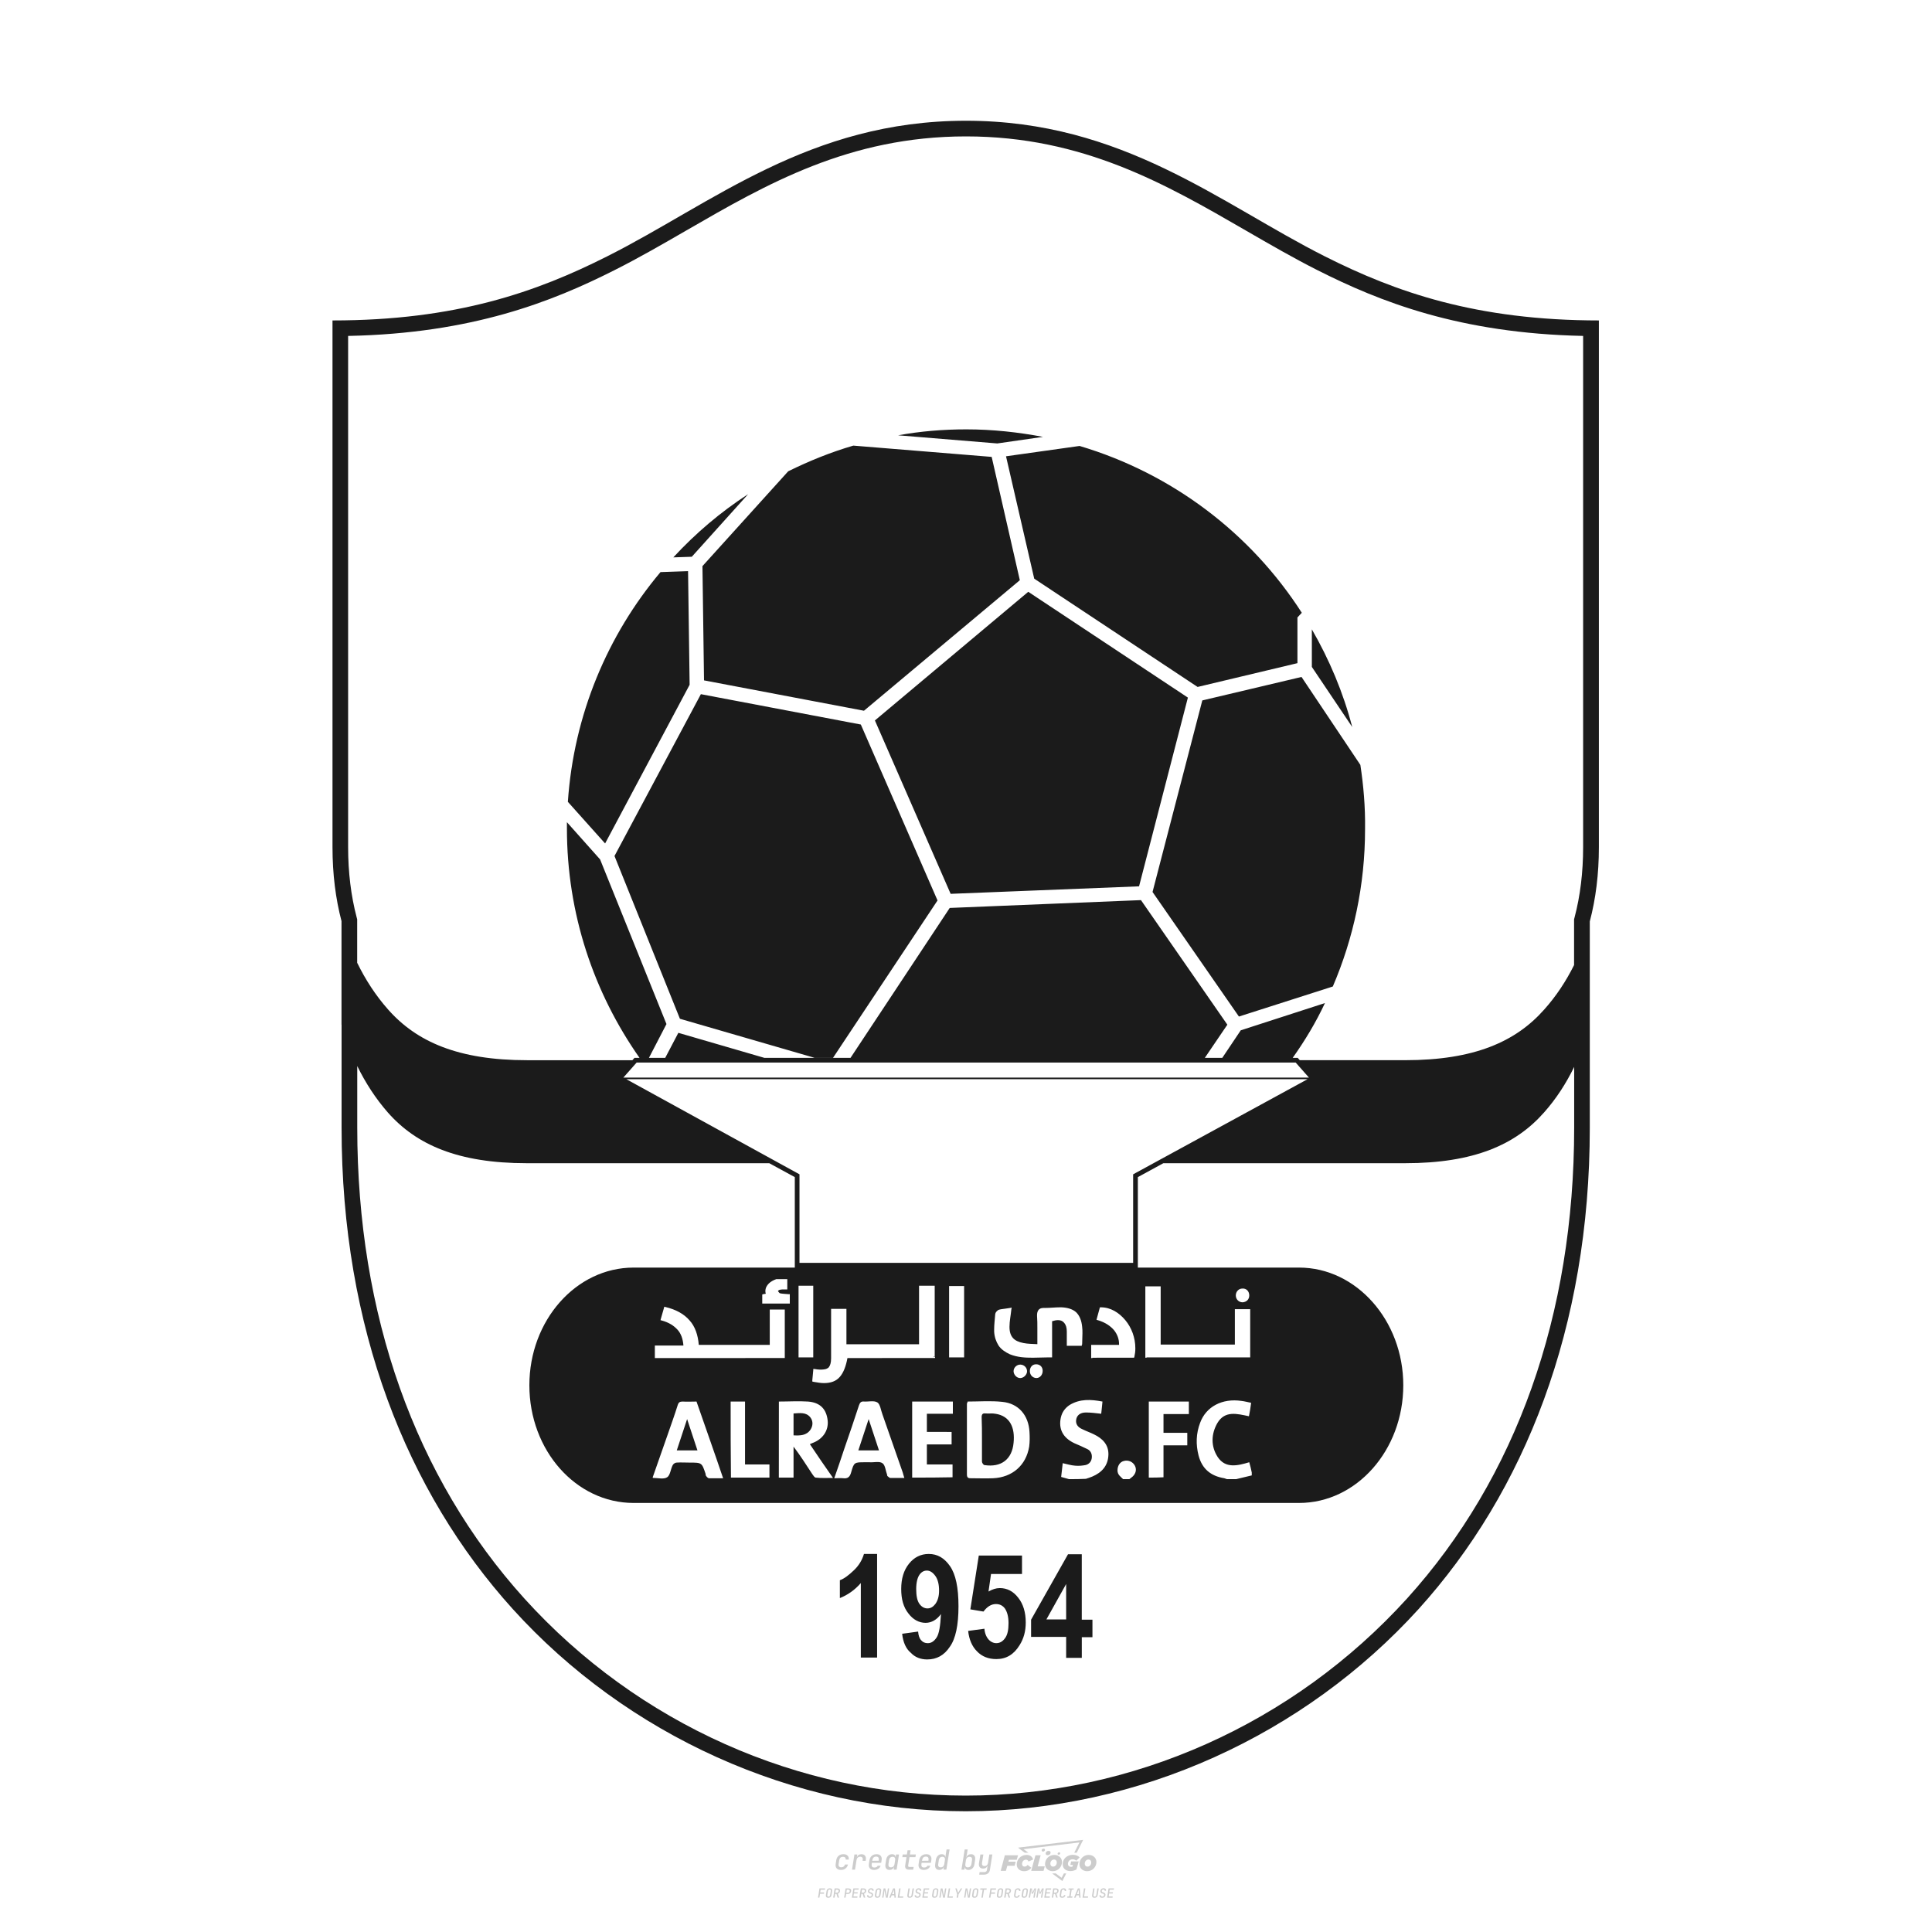 <?xml version="1.0" encoding="utf-8"?>
<!-- Created by @FCLOGO 2024-10-25 GMT+8 11:25:41 . https://fclogo.top/ -->
<!-- FOR PERSONAL USE ONLY NOT FOR COMMERCIAL USE -->
<svg version="1.1" xmlns="http://www.w3.org/2000/svg" xmlns:xlink="http://www.w3.org/1999/xlink" x="0px" y="0px"
	 viewBox="0 0 800 800" style="enable-background:new 0 0 800 800;" xml:space="preserve">
<path style="fill:#CCCCCC;" d="M348.22,774.3c-0.79,0-1.38-0.22-1.77-0.65c-0.39-0.44-0.53-1.03-0.41-1.79l0.25-1.65
	c0.12-0.75,0.45-1.35,0.98-1.78c0.53-0.44,1.19-0.65,1.98-0.65c0.76,0,1.33,0.2,1.72,0.6c0.39,0.4,0.55,0.94,0.47,1.62h-1.24
	c0.03-0.36-0.06-0.64-0.26-0.84c-0.2-0.2-0.5-0.3-0.89-0.3c-0.42,0-0.76,0.12-1.03,0.35c-0.27,0.23-0.43,0.56-0.5,0.99l-0.26,1.66
	c-0.07,0.44-0.01,0.77,0.19,1c0.19,0.23,0.5,0.35,0.92,0.35c0.39,0,0.72-0.1,0.98-0.3c0.26-0.2,0.44-0.48,0.52-0.85h1.24
	c-0.14,0.69-0.47,1.23-0.99,1.63C349.61,774.1,348.97,774.3,348.22,774.3z M352.8,774.19l1-6.29h1.19l-0.19,1.19
	c0.34-0.87,0.97-1.3,1.91-1.3c0.67,0,1.17,0.21,1.49,0.62c0.32,0.42,0.43,0.99,0.31,1.71l-0.07,0.42h-1.27l0.06-0.32
	c0.07-0.45,0.01-0.8-0.17-1.04c-0.18-0.24-0.48-0.36-0.88-0.36c-0.4,0-0.74,0.12-1.01,0.37c-0.27,0.24-0.43,0.59-0.5,1.03
	l-0.63,3.97H352.8z M361.91,774.3c-0.77,0-1.35-0.22-1.73-0.67c-0.38-0.45-0.51-1.04-0.4-1.77l0.25-1.65
	c0.08-0.49,0.26-0.92,0.52-1.28c0.26-0.37,0.6-0.65,1.01-0.85c0.41-0.2,0.87-0.3,1.38-0.3c0.77,0,1.35,0.22,1.73,0.67
	c0.39,0.45,0.52,1.04,0.39,1.77l-0.17,1.12h-3.85l-0.09,0.53c-0.15,0.95,0.22,1.43,1.11,1.43c0.72,0,1.17-0.25,1.37-0.74h1.22
	c-0.17,0.53-0.5,0.96-1.01,1.28C363.16,774.14,362.58,774.3,361.91,774.3z M361.23,770.22l-0.05,0.29l2.65-0.01l0.05-0.29
	c0.07-0.47,0.01-0.82-0.17-1.07c-0.18-0.25-0.49-0.37-0.92-0.37c-0.44,0-0.8,0.13-1.06,0.38
	C361.48,769.39,361.31,769.75,361.23,770.22z M368.33,774.3c-0.63,0-1.1-0.21-1.41-0.64c-0.31-0.42-0.4-1-0.27-1.73l0.27-1.77
	c0.11-0.73,0.39-1.31,0.84-1.74c0.44-0.43,0.98-0.64,1.61-0.64c0.47,0,0.83,0.12,1.09,0.35c0.26,0.24,0.39,0.56,0.38,0.96h0.02
	l0.17-1.2h1.24l-1,6.29h-1.22l0.19-1.2h-0.02c-0.12,0.41-0.35,0.73-0.69,0.97C369.2,774.18,368.8,774.3,368.33,774.3z
	 M368.93,773.23c0.39,0,0.72-0.12,0.98-0.36c0.26-0.24,0.43-0.57,0.5-1.01l0.25-1.65c0.07-0.43,0.01-0.76-0.18-1
	c-0.19-0.24-0.47-0.36-0.86-0.36c-0.4,0-0.72,0.12-0.98,0.35c-0.26,0.24-0.42,0.57-0.49,1.01l-0.25,1.65
	c-0.07,0.44-0.01,0.78,0.17,1.01C368.24,773.11,368.53,773.23,368.93,773.23z M376.35,774.19c-0.57,0-0.99-0.16-1.26-0.47
	c-0.27-0.31-0.36-0.75-0.27-1.32l0.54-3.39h-1.74l0.17-1.12h1.74l0.27-1.72h1.24l-0.27,1.72h2.47l-0.18,1.12h-2.46l-0.54,3.39
	c-0.08,0.44,0.1,0.66,0.53,0.66h1.72l-0.17,1.12H376.35z M382.5,774.3c-0.77,0-1.35-0.22-1.73-0.67c-0.38-0.45-0.52-1.04-0.4-1.77
	l0.25-1.65c0.08-0.49,0.26-0.92,0.52-1.28c0.26-0.37,0.6-0.65,1.01-0.85c0.41-0.2,0.87-0.3,1.38-0.3c0.77,0,1.35,0.22,1.73,0.67
	c0.39,0.45,0.52,1.04,0.39,1.77l-0.17,1.12h-3.85l-0.09,0.53c-0.15,0.95,0.22,1.43,1.11,1.43c0.72,0,1.17-0.25,1.37-0.74h1.22
	c-0.17,0.53-0.5,0.96-1.01,1.28C383.76,774.14,383.18,774.3,382.5,774.3z M381.83,770.22l-0.05,0.29l2.65-0.01l0.05-0.29
	c0.07-0.47,0.01-0.82-0.17-1.07c-0.18-0.25-0.49-0.37-0.92-0.37c-0.44,0-0.8,0.13-1.06,0.38
	C382.08,769.39,381.91,769.75,381.83,770.22z M388.92,774.3c-0.63,0-1.1-0.21-1.4-0.64c-0.3-0.42-0.39-1-0.28-1.73l0.27-1.77
	c0.11-0.73,0.39-1.31,0.84-1.74c0.44-0.43,0.98-0.64,1.61-0.64c0.47,0,0.83,0.12,1.09,0.35c0.26,0.24,0.39,0.56,0.38,0.96h0.02
	l0.21-1.47l0.3-1.8h1.24l-1.33,8.35h-1.22l0.19-1.2h-0.02c-0.12,0.41-0.35,0.73-0.69,0.97C389.8,774.18,389.4,774.3,388.92,774.3z
	 M389.53,773.23c0.39,0,0.72-0.12,0.98-0.36c0.26-0.24,0.43-0.57,0.5-1.01l0.25-1.65c0.08-0.43,0.02-0.76-0.17-1
	c-0.19-0.24-0.48-0.36-0.87-0.36c-0.4,0-0.72,0.12-0.98,0.35c-0.26,0.24-0.42,0.57-0.49,1.01l-0.25,1.65
	c-0.08,0.44-0.02,0.78,0.16,1.01C388.83,773.11,389.13,773.23,389.53,773.23z M401.02,774.3c-0.47,0-0.84-0.12-1.1-0.35
	c-0.26-0.23-0.39-0.56-0.38-0.97h-0.01l-0.19,1.2h-1.22l1.33-8.35h1.24l-0.29,1.8l-0.27,1.47h0.05c0.12-0.41,0.35-0.73,0.69-0.97
	c0.34-0.23,0.74-0.35,1.21-0.35c0.63,0,1.1,0.21,1.4,0.64c0.3,0.43,0.39,1.01,0.28,1.74l-0.27,1.77c-0.11,0.73-0.39,1.31-0.84,1.73
	C402.18,774.09,401.64,774.3,401.02,774.3z M400.77,773.23c0.4,0,0.72-0.12,0.98-0.35c0.26-0.23,0.42-0.57,0.5-1.01l0.25-1.65
	c0.07-0.43,0.01-0.77-0.17-1.01c-0.18-0.24-0.47-0.35-0.87-0.35c-0.39,0-0.72,0.12-0.98,0.36c-0.26,0.24-0.43,0.57-0.5,1l-0.25,1.65
	c-0.07,0.44-0.01,0.77,0.17,1.01C400.08,773.11,400.37,773.23,400.77,773.23z M405.47,776.25l0.17-1.06h1.93
	c0.64,0,1.01-0.3,1.1-0.9l0.1-0.67l0.21-1.19h-0.03c-0.12,0.42-0.35,0.74-0.68,0.97c-0.33,0.23-0.73,0.34-1.2,0.34
	c-0.63,0-1.09-0.2-1.4-0.6c-0.31-0.4-0.41-0.94-0.3-1.63l0.58-3.6h1.24l-0.56,3.48c-0.06,0.41,0,0.73,0.18,0.96
	c0.18,0.23,0.47,0.34,0.85,0.34c0.39,0,0.72-0.12,0.98-0.37c0.27-0.24,0.43-0.58,0.49-1.02l0.54-3.4h1.24l-1.01,6.41
	c-0.1,0.6-0.37,1.08-0.81,1.42c-0.44,0.35-1,0.52-1.67,0.52H405.47z M417.79,770.09h3.22l0.54-1.85h-5.47l-1.71,6.44h2.15l0.59-2.1
	h3.03l0.44-1.71h-3.03L417.79,770.09z M424.23,772.92c-0.59,0-1.02-0.39-1.02-1.12c0-0.88,0.63-1.76,1.61-1.76
	c0.49,0,0.88,0.24,1.02,0.78l1.95-0.83c-0.29-1.17-1.27-1.9-2.64-1.9c-2.78,0-4.15,2.15-4.15,3.9c0,1.76,1.27,2.83,3.07,2.83
	c1.37,0,2.34-0.59,2.98-1.42l-1.51-1.17C425.16,772.67,424.72,772.92,424.23,772.92z M430.91,768.23h-2.15l-1.76,6.44h5.12
	l0.49-1.85h-2.93L430.91,768.23z M439.75,771.01c0-1.66-1.32-2.93-3.22-2.93c-2.2,0-3.81,1.81-3.81,3.81c0,1.66,1.32,2.93,3.22,2.93
	C438.14,774.82,439.75,773.01,439.75,771.01z M434.92,771.7c0-0.83,0.59-1.71,1.51-1.71c0.78,0,1.17,0.54,1.17,1.22
	c0,0.83-0.59,1.71-1.51,1.71C435.31,772.92,434.92,772.38,434.92,771.7z M443.21,772.23h1.07l-0.2,0.68
	c-0.15,0.05-0.34,0.1-0.59,0.1c-0.68,0-1.27-0.39-1.27-1.22c0-1.02,0.73-1.9,1.95-1.9c0.59,0,1.12,0.24,1.51,0.59l1.37-1.37
	c-0.44-0.54-1.51-1.07-2.73-1.07c-2.59,0-4.29,1.76-4.29,3.86c0,2.05,1.61,2.88,3.22,2.88c0.93,0,1.85-0.29,2.49-0.68l0.93-3.32
	h-3.12L443.21,772.23z M450.78,768.08c-2.2,0-3.81,1.81-3.81,3.81c0,1.66,1.32,2.93,3.22,2.93c2.2,0,3.81-1.81,3.81-3.81
	C454,769.35,452.68,768.08,450.78,768.08z M450.34,772.92c-0.78,0-1.17-0.54-1.17-1.22c0-0.83,0.59-1.71,1.51-1.71
	c0.78,0,1.17,0.54,1.17,1.22C451.85,772.04,451.27,772.92,450.34,772.92z M437.94,767.5c-0.05,0.29,0.1,0.49,0.44,0.49
	s0.54-0.2,0.63-0.49c0.05-0.24-0.1-0.49-0.44-0.49C438.24,767.01,437.99,767.25,437.94,767.5z M432.13,765.5
	c-0.44,0-0.73,0.24-0.78,0.59c-0.05,0.34,0.1,0.59,0.54,0.59s0.73-0.24,0.78-0.59C432.77,765.74,432.57,765.5,432.13,765.5z
	 M433.01,767.3c-0.1,0.54,0.15,0.88,0.83,0.88c0.63,0,1.07-0.39,1.17-0.88s-0.15-0.88-0.83-0.88
	C433.5,766.43,433.11,766.82,433.01,767.3z M439.6,777.55l-2.44-1.81h-1.51l4.25,3.17l1.61-3.17h-0.98L439.6,777.55z M425.84,767.16
	l-2-1.46l23.13-2.78l-2.15,4.25h1.02l2.68-5.32l-26.99,3.22l2.78,2.1H425.84z M338.72,785.79l0.61-3.83h2.32l-0.08,0.52h-1.76
	l-0.18,1.14h1.63l-0.08,0.52h-1.62l-0.26,1.64H338.72z M342.97,785.84c-0.36,0-0.62-0.1-0.8-0.3c-0.17-0.2-0.23-0.47-0.18-0.82
	l0.27-1.7c0.06-0.34,0.2-0.61,0.44-0.82c0.24-0.2,0.54-0.3,0.89-0.3c0.36,0,0.62,0.1,0.8,0.3c0.17,0.2,0.24,0.47,0.18,0.81
	l-0.27,1.71c-0.06,0.34-0.2,0.62-0.44,0.82C343.63,785.74,343.33,785.84,342.97,785.84z M343.05,785.33c0.19,0,0.35-0.05,0.47-0.16
	c0.12-0.11,0.19-0.26,0.23-0.46l0.27-1.7c0.03-0.2,0.01-0.35-0.08-0.46c-0.08-0.11-0.22-0.16-0.41-0.16s-0.35,0.05-0.46,0.16
	c-0.12,0.1-0.19,0.26-0.22,0.46l-0.27,1.7c-0.03,0.2-0.01,0.35,0.08,0.46C342.72,785.28,342.86,785.33,343.05,785.33z M345,785.79
	l0.61-3.83h1.2c0.24,0,0.44,0.05,0.6,0.14c0.16,0.09,0.28,0.22,0.36,0.39c0.07,0.17,0.09,0.37,0.05,0.59
	c-0.04,0.26-0.14,0.48-0.3,0.67c-0.16,0.19-0.37,0.32-0.6,0.39l0.54,1.64h-0.62l-0.48-1.57h-0.54l-0.25,1.57H345z M345.89,783.71
	h0.64c0.19,0,0.35-0.06,0.48-0.17c0.13-0.11,0.21-0.26,0.24-0.45c0.03-0.19,0-0.35-0.09-0.46c-0.09-0.11-0.24-0.17-0.43-0.17h-0.64
	L345.89,783.71z M349.54,785.79l0.61-3.83h1.25c0.37,0,0.65,0.1,0.84,0.31c0.19,0.21,0.26,0.49,0.2,0.84
	c-0.04,0.23-0.12,0.44-0.25,0.61s-0.29,0.31-0.49,0.4c-0.2,0.09-0.42,0.14-0.66,0.14h-0.69l-0.24,1.52H349.54z M350.43,783.75h0.69
	c0.19,0,0.36-0.06,0.49-0.18c0.14-0.12,0.22-0.27,0.25-0.47c0.03-0.2,0-0.35-0.1-0.47c-0.1-0.12-0.25-0.18-0.44-0.18h-0.69
	L350.43,783.75z M352.75,785.79l0.61-3.83h2.25l-0.08,0.5h-1.7l-0.17,1.09h1.51l-0.08,0.5h-1.51l-0.19,1.24h1.69l-0.08,0.5H352.75z
	 M355.84,785.79l0.61-3.83h1.2c0.24,0,0.44,0.05,0.6,0.14c0.16,0.09,0.28,0.22,0.36,0.39c0.07,0.17,0.09,0.37,0.05,0.59
	c-0.04,0.26-0.14,0.48-0.3,0.67c-0.16,0.19-0.37,0.32-0.6,0.39l0.54,1.64h-0.62l-0.48-1.57h-0.54l-0.25,1.57H355.84z M356.74,783.71
	h0.64c0.19,0,0.35-0.06,0.48-0.17c0.13-0.11,0.21-0.26,0.24-0.45c0.03-0.19,0-0.35-0.09-0.46c-0.09-0.11-0.24-0.17-0.43-0.17h-0.64
	L356.74,783.71z M360.13,785.84c-0.39,0-0.67-0.1-0.87-0.29c-0.19-0.19-0.26-0.45-0.22-0.78h0.57c-0.03,0.17,0.01,0.31,0.12,0.41
	c0.11,0.1,0.27,0.15,0.48,0.15c0.2,0,0.37-0.05,0.5-0.15c0.13-0.1,0.21-0.23,0.24-0.4c0.02-0.15,0-0.28-0.06-0.39
	c-0.06-0.11-0.16-0.18-0.29-0.22l-0.46-0.14c-0.27-0.08-0.46-0.22-0.59-0.41c-0.13-0.19-0.17-0.42-0.13-0.68
	c0.04-0.21,0.11-0.39,0.23-0.55c0.12-0.16,0.27-0.28,0.46-0.37c0.19-0.09,0.4-0.13,0.64-0.13c0.35,0,0.62,0.1,0.8,0.29
	c0.18,0.19,0.25,0.44,0.2,0.76h-0.57c0.03-0.17,0-0.3-0.09-0.4c-0.09-0.1-0.23-0.14-0.42-0.14c-0.19,0-0.34,0.04-0.46,0.13
	c-0.12,0.09-0.19,0.21-0.21,0.38c-0.02,0.15-0.01,0.28,0.05,0.39c0.06,0.11,0.16,0.18,0.29,0.22l0.47,0.15
	c0.26,0.08,0.46,0.22,0.58,0.41c0.12,0.19,0.17,0.42,0.12,0.69c-0.04,0.22-0.12,0.41-0.24,0.57c-0.13,0.16-0.29,0.29-0.49,0.38
	C360.6,785.79,360.38,785.84,360.13,785.84z M363.27,785.84c-0.36,0-0.62-0.1-0.8-0.3c-0.17-0.2-0.23-0.47-0.18-0.82l0.27-1.7
	c0.06-0.34,0.2-0.61,0.44-0.82c0.24-0.2,0.54-0.3,0.89-0.3c0.36,0,0.62,0.1,0.8,0.3c0.17,0.2,0.24,0.47,0.18,0.81l-0.27,1.71
	c-0.06,0.34-0.2,0.62-0.44,0.82C363.92,785.74,363.62,785.84,363.27,785.84z M363.34,785.33c0.19,0,0.35-0.05,0.47-0.16
	c0.12-0.11,0.19-0.26,0.23-0.46l0.27-1.7c0.03-0.2,0.01-0.35-0.08-0.46c-0.08-0.11-0.22-0.16-0.41-0.16c-0.19,0-0.35,0.05-0.46,0.16
	c-0.12,0.1-0.19,0.26-0.22,0.46l-0.27,1.7c-0.03,0.2-0.01,0.35,0.08,0.46C363.02,785.28,363.15,785.33,363.34,785.33z
	 M365.28,785.79l0.61-3.83h0.71l0.62,3.19c0.01-0.1,0.02-0.22,0.03-0.36c0.01-0.14,0.03-0.29,0.04-0.44
	c0.02-0.15,0.04-0.29,0.06-0.41l0.31-1.98h0.52l-0.61,3.83h-0.71l-0.61-3.19c-0.01,0.09-0.02,0.21-0.03,0.34s-0.03,0.28-0.04,0.42
	c-0.02,0.15-0.04,0.28-0.06,0.41l-0.31,2.01H365.28z M368.23,785.79l1.59-3.83h0.75l0.37,3.83h-0.56l-0.07-0.97h-1.09l-0.39,0.97
	H368.23z M369.39,784.34h0.87l-0.09-1.1c-0.02-0.2-0.03-0.37-0.04-0.51c-0.01-0.14-0.01-0.24-0.01-0.3c-0.02,0.06-0.05,0.16-0.1,0.3
	c-0.05,0.14-0.11,0.31-0.19,0.5L369.39,784.34z M371.72,785.79l0.61-3.83h0.57l-0.52,3.31h1.67l-0.08,0.52H371.72z M376.68,785.84
	c-0.37,0-0.63-0.1-0.8-0.3c-0.17-0.2-0.22-0.48-0.17-0.82l0.44-2.76h0.57l-0.44,2.76c-0.03,0.2-0.01,0.35,0.07,0.46
	c0.08,0.11,0.21,0.17,0.41,0.17c0.19,0,0.35-0.06,0.46-0.17c0.12-0.11,0.19-0.27,0.22-0.46l0.44-2.76h0.57l-0.44,2.76
	c-0.06,0.35-0.2,0.62-0.43,0.82C377.35,785.74,377.05,785.84,376.68,785.84z M379.84,785.84c-0.39,0-0.67-0.1-0.87-0.29
	c-0.19-0.19-0.26-0.45-0.22-0.78h0.57c-0.03,0.17,0.01,0.31,0.12,0.41c0.11,0.1,0.27,0.15,0.48,0.15c0.2,0,0.37-0.05,0.5-0.15
	c0.13-0.1,0.21-0.23,0.24-0.4c0.02-0.15,0-0.28-0.06-0.39c-0.06-0.11-0.16-0.18-0.29-0.22l-0.46-0.14
	c-0.27-0.08-0.46-0.22-0.59-0.41c-0.13-0.19-0.17-0.42-0.13-0.68c0.04-0.21,0.11-0.39,0.23-0.55s0.27-0.28,0.46-0.37
	c0.19-0.09,0.4-0.13,0.64-0.13c0.35,0,0.62,0.1,0.8,0.29c0.18,0.19,0.25,0.44,0.2,0.76h-0.57c0.03-0.17,0-0.3-0.09-0.4
	c-0.09-0.1-0.23-0.14-0.42-0.14c-0.19,0-0.34,0.04-0.46,0.13c-0.12,0.09-0.19,0.21-0.21,0.38c-0.02,0.15-0.01,0.28,0.05,0.39
	c0.06,0.11,0.16,0.18,0.29,0.22l0.47,0.15c0.26,0.08,0.46,0.22,0.58,0.41c0.12,0.19,0.17,0.42,0.12,0.69
	c-0.04,0.22-0.12,0.41-0.24,0.57c-0.13,0.16-0.29,0.29-0.49,0.38C380.31,785.79,380.09,785.84,379.84,785.84z M381.91,785.79
	l0.61-3.83h2.25l-0.08,0.5h-1.7l-0.17,1.09h1.51l-0.08,0.5h-1.51l-0.19,1.24h1.69l-0.08,0.5H381.91z M386.94,785.84
	c-0.36,0-0.62-0.1-0.8-0.3c-0.17-0.2-0.23-0.47-0.18-0.82l0.27-1.7c0.06-0.34,0.2-0.61,0.44-0.82c0.24-0.2,0.54-0.3,0.89-0.3
	c0.36,0,0.62,0.1,0.8,0.3c0.17,0.2,0.24,0.47,0.18,0.81l-0.27,1.71c-0.06,0.34-0.2,0.62-0.44,0.82
	C387.6,785.74,387.3,785.84,386.94,785.84z M387.02,785.33c0.19,0,0.35-0.05,0.47-0.16c0.12-0.11,0.19-0.26,0.23-0.46l0.27-1.7
	c0.03-0.2,0.01-0.35-0.08-0.46c-0.08-0.11-0.22-0.16-0.41-0.16c-0.19,0-0.35,0.05-0.46,0.16c-0.12,0.1-0.19,0.26-0.22,0.46
	l-0.27,1.7c-0.03,0.2-0.01,0.35,0.08,0.46C386.7,785.28,386.83,785.33,387.02,785.33z M388.95,785.79l0.61-3.83h0.71l0.62,3.19
	c0.01-0.1,0.02-0.22,0.03-0.36c0.01-0.14,0.03-0.29,0.04-0.44c0.02-0.15,0.04-0.29,0.06-0.41l0.31-1.98h0.52l-0.61,3.83h-0.71
	l-0.61-3.19c-0.01,0.09-0.02,0.21-0.03,0.34c-0.01,0.13-0.03,0.28-0.04,0.42c-0.02,0.15-0.04,0.28-0.06,0.41l-0.31,2.01H388.95z
	 M392.25,785.79l0.61-3.83h0.57l-0.52,3.31h1.67l-0.08,0.52H392.25z M396.12,785.79l0.22-1.41l-0.75-2.42h0.58l0.45,1.45
	c0.03,0.09,0.05,0.18,0.07,0.27c0.02,0.08,0.03,0.15,0.03,0.19c0.02-0.04,0.05-0.1,0.09-0.19c0.04-0.08,0.09-0.17,0.14-0.27
	l0.9-1.45h0.6l-1.53,2.42l-0.22,1.41H396.12z M399.22,785.79l0.61-3.83h0.71l0.62,3.19c0.01-0.1,0.02-0.22,0.03-0.36
	c0.01-0.14,0.03-0.29,0.04-0.44c0.02-0.15,0.04-0.29,0.06-0.41l0.31-1.98h0.52l-0.61,3.83h-0.71l-0.61-3.19
	c-0.01,0.09-0.02,0.21-0.03,0.34c-0.01,0.13-0.03,0.28-0.04,0.42c-0.02,0.15-0.04,0.28-0.06,0.41l-0.31,2.01H399.22z M403.51,785.84
	c-0.36,0-0.62-0.1-0.8-0.3c-0.18-0.2-0.23-0.47-0.18-0.82l0.27-1.7c0.06-0.34,0.2-0.61,0.44-0.82c0.24-0.2,0.54-0.3,0.89-0.3
	c0.36,0,0.62,0.1,0.8,0.3c0.17,0.2,0.24,0.47,0.18,0.81l-0.27,1.71c-0.06,0.34-0.2,0.62-0.44,0.82
	C404.16,785.74,403.86,785.84,403.51,785.84z M403.58,785.33c0.19,0,0.35-0.05,0.47-0.16c0.12-0.11,0.19-0.26,0.23-0.46l0.27-1.7
	c0.03-0.2,0.01-0.35-0.08-0.46c-0.08-0.11-0.22-0.16-0.41-0.16c-0.19,0-0.35,0.05-0.46,0.16c-0.12,0.1-0.19,0.26-0.22,0.46
	l-0.27,1.7c-0.03,0.2-0.01,0.35,0.08,0.46C403.26,785.28,403.4,785.33,403.58,785.33z M406.38,785.79l0.52-3.31h-1.02l0.08-0.52
	h2.62l-0.08,0.52h-1.03l-0.52,3.31H406.38z M409.52,785.79l0.61-3.83h2.32l-0.08,0.52h-1.76l-0.18,1.14h1.63l-0.08,0.52h-1.62
	l-0.26,1.64H409.52z M413.77,785.84c-0.36,0-0.62-0.1-0.8-0.3c-0.18-0.2-0.23-0.47-0.18-0.82l0.27-1.7c0.06-0.34,0.2-0.61,0.44-0.82
	c0.24-0.2,0.54-0.3,0.89-0.3c0.36,0,0.62,0.1,0.8,0.3c0.17,0.2,0.24,0.47,0.18,0.81l-0.27,1.71c-0.06,0.34-0.2,0.62-0.44,0.82
	C414.42,785.74,414.13,785.84,413.77,785.84z M413.85,785.33c0.19,0,0.35-0.05,0.47-0.16c0.12-0.11,0.19-0.26,0.23-0.46l0.27-1.7
	c0.03-0.2,0.01-0.35-0.08-0.46c-0.08-0.11-0.22-0.16-0.41-0.16c-0.19,0-0.35,0.05-0.46,0.16c-0.12,0.1-0.19,0.26-0.22,0.46
	l-0.27,1.7c-0.03,0.2-0.01,0.35,0.08,0.46C413.52,785.28,413.66,785.33,413.85,785.33z M415.8,785.79l0.61-3.83h1.2
	c0.24,0,0.44,0.05,0.6,0.14c0.16,0.09,0.28,0.22,0.36,0.39c0.07,0.17,0.09,0.37,0.05,0.59c-0.04,0.26-0.14,0.48-0.3,0.67
	c-0.16,0.19-0.37,0.32-0.6,0.39l0.54,1.64h-0.62l-0.48-1.57h-0.54l-0.25,1.57H415.8z M416.69,783.71h0.64
	c0.19,0,0.35-0.06,0.48-0.17c0.13-0.11,0.21-0.26,0.24-0.45c0.03-0.19,0-0.35-0.09-0.46c-0.09-0.11-0.24-0.17-0.43-0.17h-0.64
	L416.69,783.71z M420.91,785.84c-0.36,0-0.63-0.1-0.81-0.3c-0.18-0.2-0.24-0.47-0.19-0.82l0.27-1.7c0.06-0.35,0.21-0.62,0.45-0.82
	s0.55-0.3,0.91-0.3c0.36,0,0.63,0.1,0.81,0.3c0.18,0.2,0.24,0.47,0.19,0.82h-0.57c0.03-0.2,0-0.35-0.09-0.46
	c-0.09-0.11-0.23-0.16-0.42-0.16c-0.19,0-0.35,0.05-0.48,0.16c-0.12,0.1-0.2,0.26-0.23,0.45l-0.27,1.71c-0.03,0.2,0,0.35,0.09,0.46
	c0.09,0.11,0.23,0.16,0.42,0.16c0.19,0,0.35-0.05,0.47-0.16c0.12-0.11,0.2-0.26,0.23-0.46h0.57c-0.03,0.23-0.11,0.43-0.24,0.59
	c-0.12,0.17-0.28,0.3-0.47,0.39C421.36,785.79,421.14,785.84,420.91,785.84z M424.03,785.84c-0.36,0-0.62-0.1-0.8-0.3
	c-0.18-0.2-0.23-0.47-0.18-0.82l0.27-1.7c0.06-0.34,0.2-0.61,0.44-0.82c0.24-0.2,0.54-0.3,0.89-0.3c0.36,0,0.62,0.1,0.8,0.3
	c0.17,0.2,0.24,0.47,0.18,0.81l-0.27,1.71c-0.06,0.34-0.2,0.62-0.44,0.82C424.69,785.74,424.39,785.84,424.03,785.84z
	 M424.11,785.33c0.19,0,0.35-0.05,0.47-0.16c0.12-0.11,0.19-0.26,0.23-0.46l0.27-1.7c0.03-0.2,0.01-0.35-0.08-0.46
	c-0.08-0.11-0.22-0.16-0.41-0.16c-0.19,0-0.35,0.05-0.46,0.16c-0.12,0.1-0.19,0.26-0.22,0.46l-0.27,1.7
	c-0.03,0.2-0.01,0.35,0.08,0.46C423.79,785.28,423.92,785.33,424.11,785.33z M425.97,785.79l0.61-3.83h0.69l0.18,1.23
	c0.02,0.12,0.04,0.23,0.05,0.33c0.01,0.1,0.02,0.18,0.03,0.24c0.02-0.06,0.05-0.14,0.09-0.24c0.04-0.11,0.09-0.22,0.15-0.34
	l0.57-1.22h0.71l-0.61,3.83h-0.54l0.2-1.29c0.02-0.17,0.06-0.35,0.1-0.55c0.04-0.2,0.09-0.4,0.14-0.61c0.05-0.2,0.1-0.4,0.14-0.59
	c0.05-0.19,0.09-0.35,0.13-0.49l-0.86,1.86h-0.55l-0.28-1.86c0,0.14-0.01,0.29-0.02,0.47c-0.01,0.18-0.02,0.37-0.04,0.57
	c-0.02,0.2-0.04,0.41-0.06,0.61c-0.02,0.2-0.05,0.4-0.08,0.57l-0.2,1.29H425.97z M429.11,785.79l0.61-3.83h0.69l0.18,1.23
	c0.02,0.12,0.04,0.23,0.05,0.33c0.01,0.1,0.02,0.18,0.03,0.24c0.02-0.06,0.05-0.14,0.09-0.24c0.04-0.11,0.09-0.22,0.15-0.34
	l0.57-1.22h0.71l-0.61,3.83h-0.54l0.2-1.29c0.02-0.17,0.06-0.35,0.1-0.55c0.04-0.2,0.09-0.4,0.14-0.61c0.05-0.2,0.1-0.4,0.14-0.59
	c0.05-0.19,0.09-0.35,0.13-0.49l-0.86,1.86h-0.55l-0.28-1.86c0,0.14-0.01,0.29-0.02,0.47c-0.01,0.18-0.02,0.37-0.04,0.57
	c-0.02,0.2-0.04,0.41-0.06,0.61c-0.02,0.2-0.05,0.4-0.08,0.57l-0.2,1.29H429.11z M432.41,785.79l0.61-3.83h2.25l-0.08,0.5h-1.7
	l-0.17,1.09h1.51l-0.08,0.5h-1.51l-0.19,1.24h1.69l-0.08,0.5H432.41z M435.51,785.79l0.61-3.83h1.2c0.24,0,0.44,0.05,0.6,0.14
	c0.16,0.09,0.28,0.22,0.36,0.39c0.07,0.17,0.09,0.37,0.05,0.59c-0.04,0.26-0.14,0.48-0.3,0.67c-0.16,0.19-0.37,0.32-0.6,0.39
	l0.54,1.64h-0.62l-0.48-1.57h-0.54l-0.25,1.57H435.51z M436.4,783.71h0.64c0.19,0,0.35-0.06,0.48-0.17
	c0.13-0.11,0.21-0.26,0.24-0.45c0.03-0.19,0-0.35-0.09-0.46c-0.09-0.11-0.24-0.17-0.43-0.17h-0.64L436.4,783.71z M439.8,785.84
	c-0.36,0-0.63-0.1-0.81-0.3c-0.18-0.2-0.24-0.47-0.19-0.82l0.27-1.7c0.06-0.35,0.21-0.62,0.45-0.82s0.55-0.3,0.91-0.3
	c0.36,0,0.63,0.1,0.81,0.3c0.18,0.2,0.24,0.47,0.19,0.82h-0.57c0.03-0.2,0-0.35-0.09-0.46c-0.09-0.11-0.23-0.16-0.42-0.16
	c-0.19,0-0.35,0.05-0.47,0.16c-0.12,0.1-0.2,0.26-0.23,0.45l-0.27,1.71c-0.03,0.2,0,0.35,0.09,0.46c0.09,0.11,0.23,0.16,0.42,0.16
	s0.35-0.05,0.47-0.16c0.12-0.11,0.2-0.26,0.23-0.46h0.57c-0.03,0.23-0.11,0.43-0.24,0.59c-0.12,0.17-0.28,0.3-0.47,0.39
	C440.25,785.79,440.04,785.84,439.8,785.84z M441.88,785.79l0.08-0.5h0.78l0.45-2.82h-0.78l0.08-0.5h2.13l-0.08,0.5h-0.78
	l-0.45,2.82h0.78l-0.08,0.5H441.88z M444.74,785.79l1.59-3.83h0.75l0.37,3.83h-0.56l-0.07-0.97h-1.09l-0.39,0.97H444.74z
	 M445.9,784.34h0.87l-0.09-1.1c-0.02-0.2-0.03-0.37-0.04-0.51c-0.01-0.14-0.01-0.24-0.01-0.3c-0.02,0.06-0.05,0.16-0.1,0.3
	c-0.05,0.14-0.11,0.31-0.19,0.5L445.9,784.34z M448.24,785.79l0.61-3.83h0.57l-0.52,3.31h1.67l-0.08,0.52H448.24z M453.19,785.84
	c-0.37,0-0.63-0.1-0.8-0.3c-0.17-0.2-0.22-0.48-0.17-0.82l0.44-2.76h0.57l-0.44,2.76c-0.03,0.2-0.01,0.35,0.07,0.46
	c0.08,0.11,0.21,0.17,0.41,0.17c0.19,0,0.35-0.06,0.46-0.17c0.12-0.11,0.19-0.27,0.22-0.46l0.44-2.76h0.57l-0.44,2.76
	c-0.06,0.35-0.2,0.62-0.43,0.82C453.86,785.74,453.56,785.84,453.19,785.84z M456.36,785.84c-0.39,0-0.67-0.1-0.87-0.29
	c-0.19-0.19-0.26-0.45-0.22-0.78h0.57c-0.03,0.17,0.01,0.31,0.12,0.41c0.11,0.1,0.27,0.15,0.48,0.15c0.2,0,0.37-0.05,0.5-0.15
	s0.21-0.23,0.24-0.4c0.02-0.15,0-0.28-0.06-0.39c-0.06-0.11-0.16-0.18-0.29-0.22l-0.46-0.14c-0.27-0.08-0.46-0.22-0.59-0.41
	c-0.13-0.19-0.17-0.42-0.13-0.68c0.04-0.21,0.11-0.39,0.23-0.55c0.12-0.16,0.27-0.28,0.46-0.37c0.19-0.09,0.4-0.13,0.64-0.13
	c0.35,0,0.62,0.1,0.8,0.29c0.18,0.19,0.25,0.44,0.2,0.76h-0.57c0.03-0.17,0-0.3-0.09-0.4c-0.09-0.1-0.23-0.14-0.42-0.14
	c-0.19,0-0.34,0.04-0.46,0.13c-0.12,0.09-0.19,0.21-0.21,0.38c-0.02,0.15-0.01,0.28,0.05,0.39c0.06,0.11,0.16,0.18,0.29,0.22
	l0.47,0.15c0.26,0.08,0.46,0.22,0.58,0.41c0.12,0.19,0.17,0.42,0.12,0.69c-0.04,0.22-0.12,0.41-0.24,0.57
	c-0.13,0.16-0.29,0.29-0.49,0.38C456.82,785.79,456.6,785.84,456.36,785.84z M458.42,785.79l0.61-3.83h2.25l-0.08,0.5h-1.7
	l-0.17,1.09h1.51l-0.08,0.5h-1.51l-0.19,1.24h1.69l-0.08,0.5H458.42z"/>
<path style="fill:#1B1B1B;" d="M357.75,643.46h5.44v42.9h-6.74v-30.85c-2.46,2.85-5.44,4.93-8.68,6.22v-7.39
	c1.81-0.65,3.63-2.07,5.7-4.02C355.55,648.39,356.97,646.06,357.75,643.46z M393.39,648.52c2.33,3.37,3.5,8.81,3.5,16.59
	c0,7.78-1.17,13.48-3.63,16.85c-2.33,3.5-5.44,5.18-9.33,5.18c-2.72,0-5.05-0.91-6.74-2.72c-2.07-1.68-3.24-4.41-3.63-7.91
	l6.61-0.91c0.13,1.56,0.52,2.85,1.3,3.63c0.65,0.78,1.56,1.17,2.72,1.17c1.43,0,2.59-0.78,3.63-2.33c1.04-1.56,1.56-4.8,1.81-9.72
	c-1.68,2.33-3.89,3.63-6.35,3.63c-2.72,0-5.18-1.3-7.13-3.89c-2.07-2.59-2.98-5.96-2.98-10.11c0-4.28,1.04-7.78,3.24-10.5
	c2.07-2.59,4.8-4.02,8.17-4.02C388.2,643.46,391.06,645.15,393.39,648.52z M388.85,658.63c0-2.59-0.52-4.67-1.56-6.09
	c-1.04-1.43-2.2-2.2-3.5-2.2s-2.33,0.65-3.11,1.81c-0.78,1.17-1.3,3.11-1.3,5.83c0,2.72,0.39,4.8,1.3,6.09
	c0.91,1.3,2.07,1.94,3.37,1.94c1.3,0,2.33-0.65,3.24-1.81C388.33,662.77,388.85,660.96,388.85,658.63z M413.99,657.59
	c-1.56,0-3.11,0.52-4.67,1.43l1.04-7.26h12.83v-7.65h-17.89l-3.5,22.29l5.44,0.91c1.56-2.07,3.24-3.11,5.18-3.11
	c1.56,0,2.85,0.65,3.76,1.94c0.91,1.43,1.43,3.37,1.43,5.96c0,2.72-0.39,4.8-1.43,6.22c-1.04,1.43-2.2,2.07-3.63,2.07
	c-1.17,0-2.33-0.52-3.24-1.56c-0.91-1.04-1.56-2.59-1.68-4.41l-6.74,0.91c0.39,3.63,1.68,6.48,3.63,8.42
	c2.07,2.2,4.8,3.24,8.04,3.24c4.15,0,7.26-1.94,9.59-5.7c1.81-2.85,2.59-5.96,2.59-9.46c0-4.15-1.04-7.65-3.11-10.24
	C419.57,658.89,416.98,657.59,413.99,657.59z M447.95,670.68h4.41v7.26h-4.41v8.55h-6.48v-0.13v-8.55h-14.52v-7.13l15.29-27.09h5.7
	V670.68z M441.47,655.91l-8.17,14.65h8.17V655.91z M355.42,600.57c2.85,0,5.57,0,8.55,0c-1.43-4.41-2.85-8.68-4.28-12.96
	C358.27,592.01,356.84,596.29,355.42,600.57z M408.04,585.27c-1.17-0.13-1.56,0.39-1.56,1.56c0.13,3.11,0.13,6.09,0.13,9.2
	s0,6.09,0,9.2c0,0.52,0.65,1.43,1.04,1.43c6.87,1.04,11.41-2.33,12.05-9.2c0.65-6.22-1.43-11.15-7.52-12.05
	C410.89,585.14,409.46,585.4,408.04,585.27z M288.8,600.57c-1.43-4.41-2.85-8.68-4.28-12.96c-1.43,4.41-2.85,8.68-4.28,12.96
	C283.1,600.57,285.82,600.57,288.8,600.57z M335.59,592.01c1.04-1.56,1.17-3.5,0-5.05c-1.81-2.33-4.41-1.81-7-1.68
	c0,3.11,0,5.96,0,9.07C331.31,594.47,333.9,594.47,335.59,592.01z M662.32,132.69h-0.26v218.13c0,11.15-1.3,21.38-3.76,30.72v42.77
	v9.07v33.57c0,82.82-26.96,150.73-70.89,199.33C540.23,718.25,471.54,750,399.87,750c-71.67,0-140.49-31.75-187.54-83.73
	c-43.94-48.6-70.89-116.52-70.89-199.33v-12.18v-30.44c-0.01-0.03-0.02-0.05-0.03-0.08v-42.77c0.01,0.03,0.02,0.05,0.03,0.08v-0.02
	c-2.46-9.33-3.76-19.57-3.76-30.72V132.69c51.19,0,84.5-11.79,113.79-26.57C295.02,84.22,335.07,50,400,50
	s105.11,34.22,148.53,56.12C577.82,120.89,611.13,132.69,662.32,132.69z M651.82,441.8c-3.34,6.85-7.44,13.19-12.47,18.86
	c-11.79,13.35-29.03,21-57.54,21H481.72h0l-10.56,5.76v37.46h66.75c23.72,0,43.16,21.9,43.16,48.73s-19.31,48.73-43.16,48.73H262.36
	c-23.85,0-43.16-21.77-43.16-48.73c0-26.83,19.31-48.73,43.16-48.73h66.75v-37.46l-10.58-5.76l0,0H218.14
	c-28.51,0-45.75-7.65-57.54-21c-5.06-5.79-9.24-12.24-12.67-19.24v13.34v12.18c0,77.47,23.94,144.89,69.22,194.99
	c46.94,51.85,113.54,81.59,182.73,81.59c69.06,0,135.67-29.74,182.74-81.6c45.28-50.08,69.21-117.51,69.21-194.98V441.8z
	 M452.1,603.54c-0.13,1.56-1.04,2.72-2.59,3.11c-1.43,0.26-2.85,0.39-4.28,0.26c-1.81-0.13-3.37-0.65-5.18-1.04
	c-0.26,1.94-0.39,3.89-0.65,5.7c1.3,0.39,2.2,0.65,3.24,0.91c2.33,0,4.54,0,7-0.13c0.78-0.26,1.68-0.52,2.59-0.91
	c4.02-1.68,6.61-4.54,6.74-9.07c0.13-4.15-2.46-6.74-5.96-8.42c-1.56-0.78-3.11-1.3-4.67-2.07c-2.2-0.91-2.98-2.33-2.72-4.02
	c0.26-1.81,1.68-2.98,4.02-2.98c2.07,0,4.02,0.26,6.35,0.52c0.13-1.56,0.39-3.24,0.52-5.05c-4.8-0.91-9.33-1.17-13.61,1.43
	c-1.94,1.3-3.11,2.98-3.63,5.18c-1.04,4.8,0.91,8.42,5.57,10.63c1.81,0.78,3.63,1.56,5.44,2.46
	C451.58,600.69,452.23,601.99,452.1,603.54z M433.83,562.07c0.39,0,0.91,0,1.3,0h0.52v-0.52c0-5.03,0-9.69,0-14.46
	c0.87-0.28,1.68-0.45,2.46-0.45c1.17,0,1.94,0.39,2.59,1.17c0.65,0.78,1.04,1.95,1.04,3.5c0,0.65,0,1.29,0,2.07c0,1.17,0,2.2,0,3.37
	v0.52h0.52c1.81,0,3.37,0,5.18,0h0.52v-0.52h0.13c0-1.56,0.13-3.11,0.13-4.67c0-0.91,0-1.82-0.13-2.72
	c-0.26-2.59-1.04-4.54-2.46-5.96c-1.43-1.3-3.5-1.95-6.09-2.07c-0.13,0-0.39,0-0.52,0c-2.07,0-4.15,0.26-6.22,0.26
	c-0.13,0-0.13,0-0.26,0h-0.13c-0.52,0-0.91,0-1.3,0.13c-0.52,0.13-1.04,0.52-1.3,1.04c-0.26,0.52-0.39,1.04-0.39,1.81
	c0,0.13,0,0.26,0,0.39c0.13,1.68,0.13,3.24,0.13,4.93c0,2.15,0,4.42,0,6.7c-2.11-0.1-4.05-0.12-5.83-0.48
	c-1.94-0.39-3.37-1.04-4.28-2.07c-0.91-1.04-1.43-2.46-1.43-4.54v-0.13c0-2.33,0.52-4.67,0.78-7.26l0.13-0.65l-0.65,0.13
	c-1.17,0.13-2.33,0.39-3.63,0.52c-0.78,0.13-1.43,0.26-1.81,0.78c-0.52,0.39-0.78,1.04-0.78,1.81c-0.13,1.81-0.39,3.76-0.39,5.7
	c0,0.39,0,0.65,0,1.04c0.13,2.2,0.78,4.02,1.81,5.7c1.04,1.56,2.72,2.72,4.67,3.63c3.24,1.3,6.35,1.43,9.59,1.43
	C429.81,562.2,431.75,562.07,433.83,562.07z M429.03,564.92c-1.56,0-2.59,1.17-2.59,2.85s1.3,2.85,2.72,2.85
	c1.43,0,2.59-1.3,2.59-2.98S430.59,564.92,429.03,564.92z M415.03,580.48c-4.67-0.52-9.59-0.13-14.39-0.13
	c0,0.39-0.13,0.65-0.26,0.78c0,9.85,0,19.57,0,29.42c0,1.56,0.78,1.56,1.81,1.56c2.98,0,6.09,0.13,9.07,0
	c7.91-0.39,13.61-5.31,14.9-13.09c0.26-1.94,0.26-4.02,0.13-6.09C425.92,586.05,421.77,581.12,415.03,580.48z M422.42,570.63
	c1.43,0,2.72-1.3,2.85-2.59c0.13-1.56-1.04-2.85-2.59-2.98c-1.56-0.13-2.98,1.17-2.98,2.72C419.7,569.2,421,570.63,422.42,570.63z
	 M460.79,562.2c2.85,0,5.57,0,8.42,0h0.39l0.13-0.39c0.26-1.17,0.39-2.33,0.39-3.5c0-4.41-1.56-8.55-4.15-11.66
	c-2.59-3.11-6.09-5.32-10.11-5.32h-0.39l-0.13,0.39c-0.39,1.43-0.78,2.85-1.17,4.28l-0.13,0.52l0.52,0.13
	c3.11,0.91,5.31,2.46,6.74,4.15c1.43,1.81,2.07,3.76,2.07,5.7c0,0.11,0,0.25,0,0.39c-3.6,0-7.3,0-11.02,0h-0.52v0.52
	c0,1.56,0,2.85,0,4.41v0.52h0.52v-0.13C455.29,562.2,457.98,562.2,460.79,562.2z M462.73,608.86c0,1.81,1.3,2.59,2.33,3.63
	c0.78,0,1.68,0,2.59,0c0.39-0.39,0.91-0.65,1.3-1.04c1.43-1.3,1.81-3.11,0.91-4.67c-0.91-1.56-2.72-2.33-4.54-1.81
	C463.76,605.36,462.73,606.92,462.73,608.86z M541.45,446.86H259.33l71.72,39.4v1.15v35.51h138.16v-35.51v-1.15L541.45,446.86z
	 M383.8,592.92c0-2.59,0-4.93,0-7.52c3.63,0,7.26,0,10.76,0c0-1.81,0-3.5,0-5.05c-5.7,0-11.28,0-16.85,0c0,10.63,0,21,0,31.49
	c5.7,0,11.28,0,16.72-0.13c0-1.81,0-3.5,0-5.31c-3.63,0-7.13,0-10.63,0c0-2.85,0-5.44,0-8.29c3.5,0,6.87,0,10.24,0
	c0-1.81,0-3.37,0-5.18C390.54,592.92,387.17,592.92,383.8,592.92z M386.65,562.33h0.52v-0.52h-0.65v-0.13h0.52
	c0-9.72,0-19.18,0-28.77v-0.52h-0.52c-1.81,0-3.5,0-5.44,0h-0.52v0.52c0,7.99,0,15.85,0,23.72c-10.14,0-20.05,0-30.07,0
	c0-4.74,0-9.38,0-14.13v-0.52h-0.52c-1.81,0-3.5,0-5.31,0h-0.52v0.52c0,0.78,0,1.56,0,2.33c0,0.39,0,0.78,0,1.04
	c0,3.24,0,6.61,0,9.85c0,2.2,0,4.41,0,6.74c0,1.81-0.39,2.98-0.91,3.63c-0.26,0.39-0.65,0.52-1.17,0.78
	c-0.52,0.13-1.17,0.26-1.94,0.26c-0.26,0-0.39,0-0.65,0c-0.65,0-1.43-0.13-2.2-0.26h-0.52v0.52c-0.13,1.56-0.26,2.85-0.39,4.15v0.52
	l0.52,0.13c1.56,0.26,2.98,0.52,4.28,0.52c2.85,0,5.05-0.78,6.61-2.59c1.49-1.74,2.48-4.26,3.14-7.78
	C362.82,562.33,374.73,562.33,386.65,562.33z M373.82,609.77c-2.85-8.04-5.57-16.07-8.42-24.11c-0.65-1.68-0.91-4.15-2.07-4.93
	c-1.43-0.91-3.76-0.26-5.57-0.39c-1.3-0.13-1.68,0.52-2.07,1.56c-1.94,5.96-4.02,12.05-6.09,18.02c-1.3,4.02-2.72,8.04-4.15,12.18
	c1.43,0,2.46-0.13,3.63,0c1.94,0.26,2.85-0.52,3.37-2.46c1.17-4.15,1.3-4.15,5.7-4.15c0.65,0,1.3,0,1.94,0
	c1.81,0.13,4.02-0.52,5.31,0.39c1.17,0.78,1.3,3.11,1.94,4.8c0,0.13,0,0.39,0.13,0.52c0.39,0.26,0.78,0.78,1.17,0.78
	c1.94,0,3.76,0,5.83,0C374.21,611.06,373.95,610.42,373.82,609.77z M308.5,606.4c0-8.81,0-17.37,0-26.05c-2.07,0-4.02,0-5.96,0
	c0,10.76,0,21.13,0.13,31.49c5.31,0,10.63,0,15.94,0c0-1.81,0-3.5,0-5.44C315.24,606.4,312,606.4,308.5,606.4z M324.44,562.33h0.52
	v-0.52c0-6.35,0-12.7,0-19.05v-0.52h-0.52c-1.81,0-3.37,0-5.18,0h-0.52v0.52c0,4.71,0,9.32,0,14.13c-9.87,0-19.52,0-29.39,0
	c-0.33-4.15-1.56-7.63-3.79-10.11c-2.33-2.72-5.7-4.54-9.98-5.57l-0.52-0.13l-0.13,0.52c-0.39,1.56-0.91,2.98-1.3,4.54l-0.13,0.52
	l0.52,0.13c2.85,0.78,4.93,2.07,6.48,3.76c1.46,1.58,2.28,3.79,2.49,6.61c-3.8,0-7.5,0-11.31,0h-0.52v0.52c0,1.56,0,2.72,0,4.15
	v0.52h0.52C289.32,562.33,306.81,562.33,324.44,562.33z M288.41,580.35c-2.07,0-3.89,0.13-5.7,0c-1.17,0-1.68,0.26-2.07,1.43
	c-1.3,4.15-2.85,8.42-4.28,12.57c-2.07,5.83-4.02,11.54-6.09,17.37c0,0.13,0,0.26,0.26,0.26c1.94,0,4.28,0.65,5.7-0.26
	c1.3-0.78,1.43-3.37,2.33-5.05c0.26-0.52,1.04-1.04,1.56-1.04c1.81-0.13,3.63,0,5.44,0c5.05,0,5.05,0,6.61,4.67
	c0,0.26,0,0.65,0.26,0.91c0.26,0.39,0.78,0.91,1.17,0.91c1.81,0,3.76,0,5.83,0C295.8,601.34,292.04,590.85,288.41,580.35z
	 M317.09,535.71c-0.36,0.05-0.71,0.09-1.07,0.18l-0.39,0.13v0.39c0,1.04,0,1.94,0,2.85v0.52h0.52c3.5,0,6.87,0,10.37,0h0.52v-0.52
	c0-1.04,0-1.94,0-2.85v-0.52h-0.52c-1.3-0.13-2.59-0.13-3.63-0.39c0,0-0.13-0.13-0.39-0.39c-0.08-0.15-0.24-0.35-0.38-0.53
	c0.08-0.08,0.2-0.15,0.25-0.25c0.26-0.13,0.39-0.26,0.52-0.26c0.26,0,0.52-0.13,0.91-0.13c0.52,0,1.04,0,1.68,0h0.52v-0.52
	c0-1.17,0-2.2,0-3.24v-0.52h-0.52c-1.3,0-2.46,0-3.76,0h-0.13h-0.13c-1.17,0.39-2.33,1.04-3.11,1.81c-0.78,0.78-1.43,1.81-1.43,3.24
	C316.92,535.05,317.02,535.38,317.09,535.71z M322.5,611.84c2.07,0,3.89,0,6.09,0c0-4.41,0-8.55,0-12.83
	c2.85,3.76,5.31,7.65,7.78,11.41c0.39,0.52,0.91,1.43,1.43,1.43c2.2,0.26,4.54,0.13,7.13,0.13c-3.37-4.8-6.48-9.33-9.59-14
	c0.39-0.13,0.65-0.26,0.91-0.39c4.41-1.56,6.87-5.18,6.48-9.33c-0.52-4.8-3.11-7.52-8.16-7.91c-3.89-0.26-8.04,0-12.05,0
	C322.5,590.97,322.5,601.47,322.5,611.84z M330.66,562.07h0.52c1.68,0,3.37,0,5.05,0h0.52v-0.52c0-9.59,0-19.05,0-28.64v-0.52h-0.52
	c-1.68,0-3.24,0-5.05,0h-0.52v0.52c0,9.59,0,19.05,0,28.64V562.07z M398.57,562.07h0.65v-0.52c0-9.59,0-19.05,0-28.51v-0.52h-0.52
	c-1.81,0-3.5,0-5.19,0H393v0.52c0,9.59,0,19.05,0,28.51v0.52h0.39c0.05,0,0.08,0,0.13,0C395.39,562.07,396.93,562.07,398.57,562.07z
	 M542,446.2l-5.49-6.22H263.62l-5.5,6.22H542z M480.61,556.76c0-7.98,0-15.85,0-23.59v-0.52h-0.52c-1.81,0-3.5,0-5.31,0h-0.52v0.52
	c0,9.59,0,18.92,0,28.51v0.52h0.52v-0.13c14.26,0,28.25,0,42.38,0h0.52v-0.52c0-6.48,0-12.7,0-18.92v-0.52h-0.52
	c-1.81,0-3.5,0-5.31,0h-0.52v0.52c0,4.75,0,9.39,0,14.13C501.05,556.76,490.89,556.76,480.61,556.76z M514.57,539.26
	c1.56-0.13,2.72-1.17,2.72-2.85s-1.17-2.98-2.85-2.85c-1.56,0-2.72,1.3-2.72,2.85C511.72,537.96,512.89,539.26,514.57,539.26z
	 M504.07,589.29c3.11-5.31,8.17-3.89,13.09-2.85c0.39-1.81,0.65-3.63,0.91-5.57c-1.43-0.26-2.72-0.65-4.02-0.78
	c-7.91-1.17-14.65,2.33-17.11,9.07c-1.68,4.41-1.81,8.94-0.65,13.48c1.43,5.57,5.05,8.55,10.63,9.46c0.39,0.13,0.78,0.26,1.17,0.39
	c1.3,0,2.59,0,3.76,0c2.2-0.52,4.28-1.04,6.48-1.56c0-0.39,0-0.78,0-1.17c-0.26-1.43-0.65-2.85-1.04-4.28
	c-4.8,1.43-9.85,2.72-13.09-2.2C501.35,598.88,501.48,593.83,504.07,589.29z M481.78,593.31c0-2.72,0-5.18,0-7.78c3.63,0,7,0,10.5,0
	c0-1.81,0-3.5,0-5.18c-5.57,0-11.02,0-16.59,0c0,10.5,0,21,0,31.49c2.07,0,4.02,0,6.09-0.13c0-4.41,0-8.68,0-13.22
	c3.37,0,6.61,0,9.85,0c0-1.81,0-3.37,0-5.18C488.26,593.31,485.02,593.31,481.78,593.31z M655.58,139.1
	c-51.34-1.07-84.35-14.27-109.97-27.19c-9.99-5.04-19.96-10.81-29.61-16.39C482.82,76.32,448.51,56.48,400,56.48
	c-48.4,0-82.63,19.78-115.74,38.91c-9.73,5.62-19.79,11.44-29.88,16.51c-25.66,12.94-58.74,26.17-110.23,27.2v211.71
	c0,10.37,1.19,20.15,3.54,29.06l0.21,0.81v0.84v17.14c3.45,7.05,7.66,13.55,12.8,19.35c11.79,13.35,29.03,21,57.54,21h43.62
	l0.86-0.97h243.4l7.65-11.41l34.86-11.28c-3.76,8.04-8.29,15.55-13.35,22.68h2.07l0.86,0.97h43.7c28.51,0,45.75-7.65,57.54-21
	c4.93-5.51,9-11.69,12.34-18.39v-18.1v-0.84l0.21-0.81c2.35-8.91,3.54-18.69,3.54-29.06V139.1z M393.26,375.96l-41.08,62.08h146.71
	l9.33-13.74l-35.77-51.58L393.26,375.96z M431.88,180.9c-10.24-1.94-20.87-3.11-31.75-3.11c-9.59,0-19.05,0.78-28.25,2.46
	l41.08,3.37L431.88,180.9z M356.45,300.01l-66.23-12.57l-35.77,67.01l27.09,67.4l55.86,16.2h7.52l43.29-65.19L356.45,300.01z
	 M543.21,276.16l16.72,24.88c-3.76-14.39-9.46-27.86-16.72-40.44V276.16z M275.45,438.04h41.08l-35.64-10.37L275.45,438.04z
	 M428.25,239.61l67.65,44.84l41.34-9.85v-18.92l1.81-1.94c-21.13-32.92-53.66-57.67-92.02-69.08l-30.46,4.28L428.25,239.61z
	 M362.28,298.32l31.36,71.8l78.02-3.11l20.22-78.15l-66.1-43.81L362.28,298.32z M248.49,355.87l-13.74-15.42c0,0.91,0,1.81,0,2.59
	c0,35.38,11.15,68.04,30.07,95h3.89l7.26-14L248.49,355.87z M291.52,281.73l66.23,12.57l64.54-54.05l-11.66-51.06l-57.29-4.67
	c-9.33,2.72-18.27,6.35-26.96,10.63l-35.51,39.27L291.52,281.73z M497.85,290.03l-20.61,79.32l35.77,51.58l38.88-12.44
	c8.55-19.96,13.35-41.99,13.35-65.19c0.13-9.2-0.65-18.02-1.94-26.57l-24.37-36.42L497.85,290.03z M285.56,283.55l-0.65-47.05
	l-11.41,0.39c-21.9,26.05-35.9,58.97-38.36,95.13l15.42,17.24L285.56,283.55z M309.79,204.62c-11.4,7.39-21.77,16.2-30.98,26.18
	l7.65-0.26L309.79,204.62z"/>
</svg>
